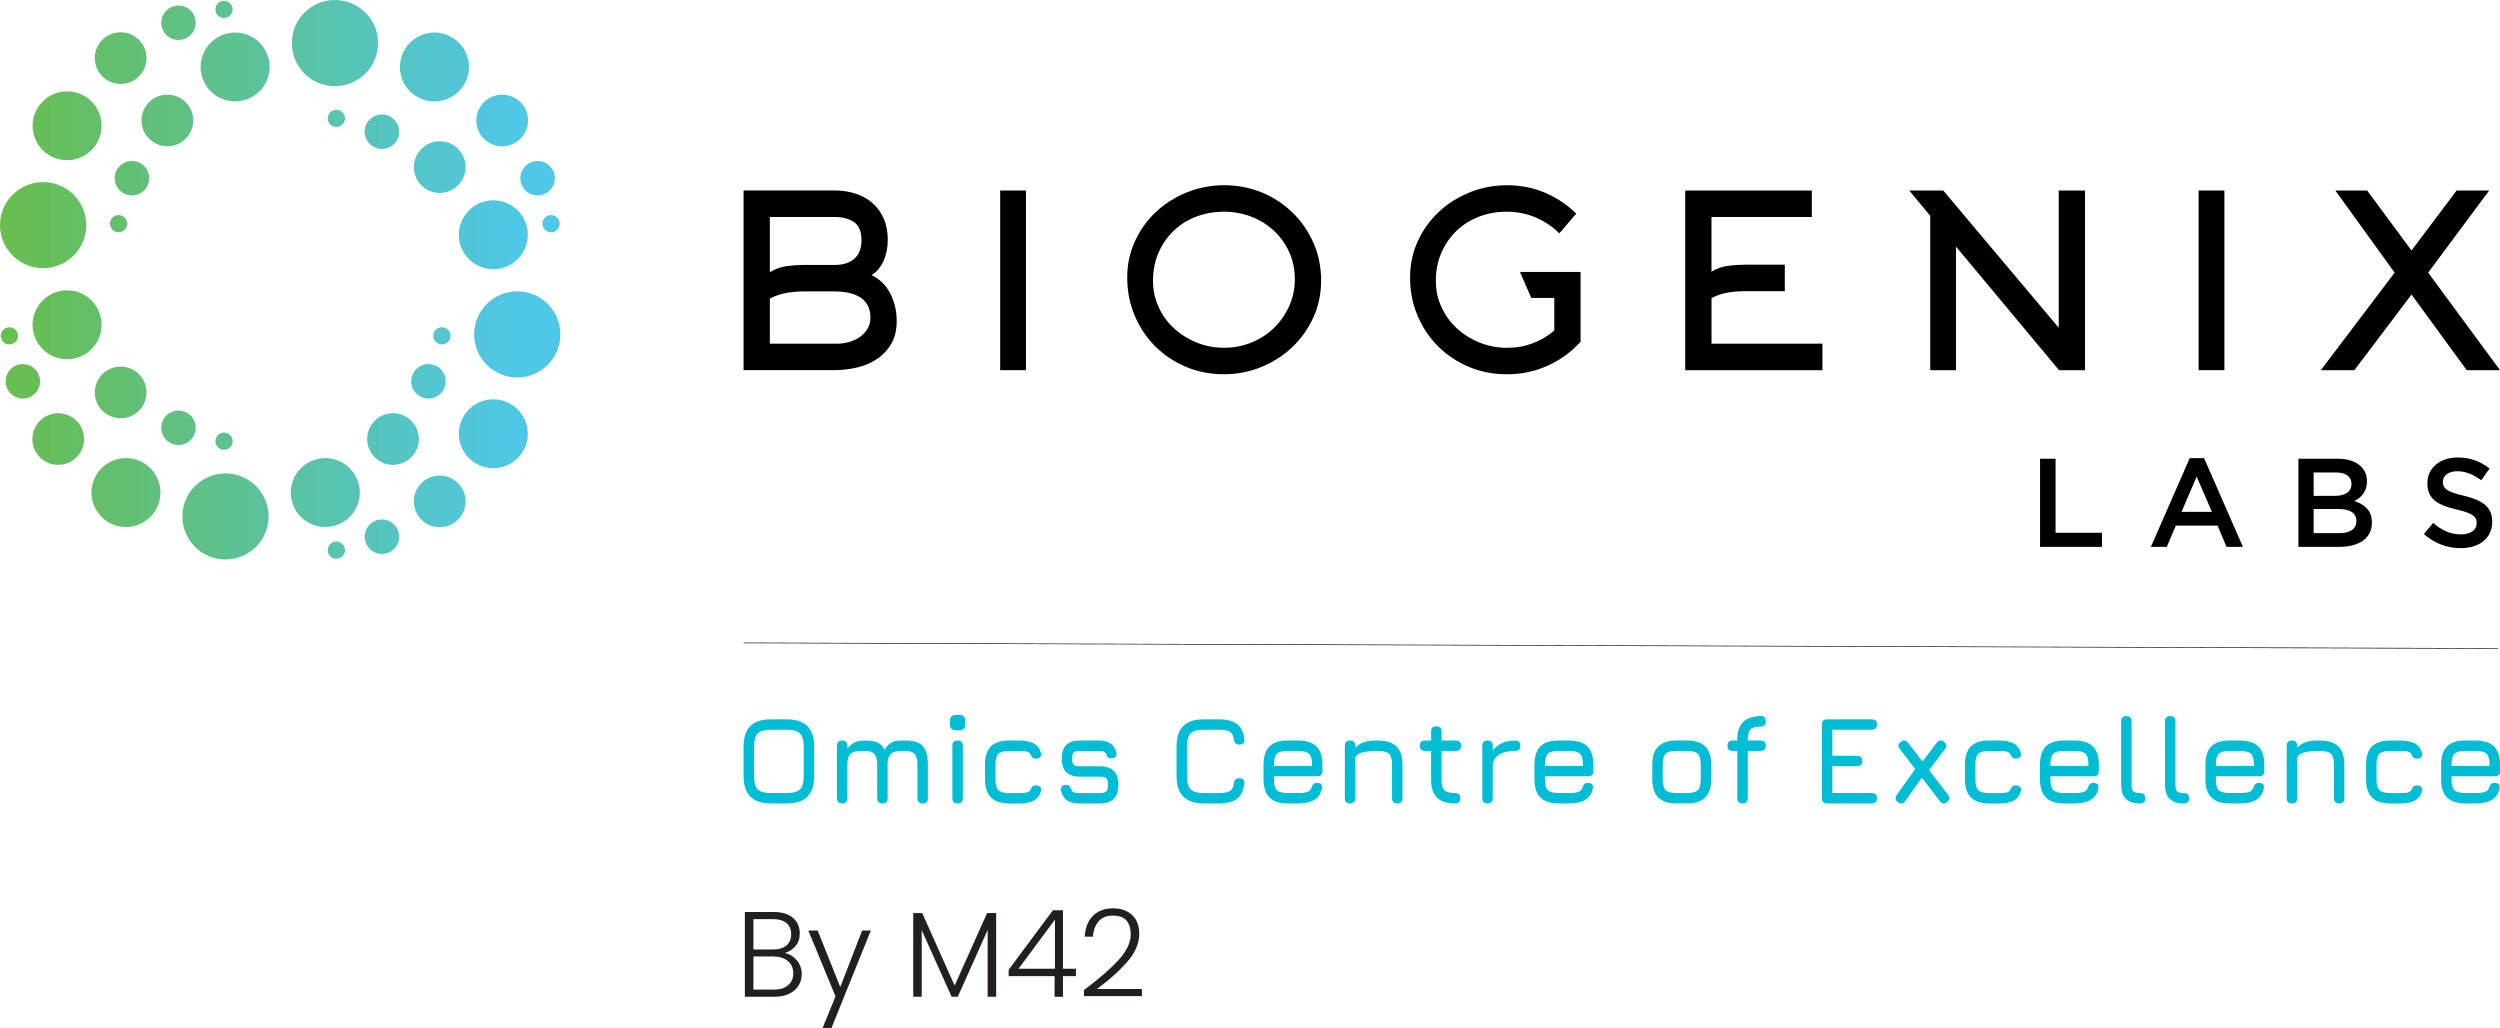 <svg width="197" height="81" viewBox="0 0 197 81" fill="none" xmlns="http://www.w3.org/2000/svg">
<g clip-path="url(#clip0_2203_7846)">
<path d="M70.66 25.304C70.66 26.011 70.517 26.607 70.231 27.093C69.946 27.579 69.571 27.978 69.109 28.287C68.645 28.596 68.123 28.82 67.538 28.959C66.954 29.097 66.372 29.166 65.788 29.166H58.594V15.009H65.776C66.372 15.009 66.926 15.095 67.438 15.266C67.951 15.438 68.395 15.688 68.768 16.016C69.141 16.346 69.433 16.751 69.642 17.232C69.852 17.713 69.956 18.265 69.956 18.887C69.956 19.508 69.847 20.047 69.632 20.541C69.416 21.036 69.101 21.416 68.682 21.682C68.924 21.795 69.167 21.957 69.411 22.165C69.654 22.374 69.865 22.629 70.045 22.932C70.225 23.236 70.371 23.583 70.485 23.974C70.601 24.366 70.659 24.808 70.659 25.3L70.66 25.304ZM60.666 21.441C61.095 21.191 61.534 21.034 61.983 20.971C62.432 20.909 62.889 20.877 63.357 20.877H65.783C66.426 20.877 66.938 20.716 67.317 20.391C67.697 20.067 67.885 19.574 67.885 18.913C67.885 18.252 67.689 17.768 67.297 17.501C66.905 17.234 66.4 17.1 65.781 17.1H60.664V21.441H60.666ZM60.666 27.082H65.992C66.269 27.082 66.565 27.041 66.873 26.958C67.182 26.876 67.464 26.751 67.717 26.581C67.969 26.411 68.177 26.197 68.342 25.938C68.507 25.681 68.588 25.375 68.588 25.022C68.588 24.607 68.505 24.266 68.342 24.002C68.177 23.737 67.962 23.529 67.697 23.379C67.431 23.229 67.131 23.12 66.796 23.058C66.461 22.995 66.123 22.964 65.783 22.964H63.356C62.9 22.964 62.446 23.002 61.991 23.077C61.536 23.153 61.093 23.305 60.664 23.531V27.082H60.666Z" fill="black"/>
<path d="M78.813 29.17V15.012H80.846V29.17H78.813Z" fill="black"/>
<path d="M104.103 22.11C104.103 23.16 103.896 24.135 103.484 25.032C103.071 25.93 102.517 26.709 101.819 27.367C101.121 28.024 100.309 28.544 99.384 28.923C98.458 29.302 97.481 29.491 96.453 29.491C95.376 29.491 94.373 29.295 93.447 28.903C92.521 28.511 91.716 27.972 91.031 27.29C90.347 26.606 89.807 25.8 89.414 24.87C89.022 23.941 88.825 22.944 88.825 21.881C88.825 20.818 89.031 19.879 89.444 18.987C89.856 18.096 90.414 17.325 91.119 16.672C91.823 16.021 92.637 15.512 93.564 15.144C94.49 14.778 95.46 14.594 96.475 14.594C97.489 14.594 98.517 14.787 99.443 15.172C100.369 15.558 101.177 16.09 101.869 16.766C102.56 17.443 103.104 18.236 103.505 19.147C103.905 20.058 104.104 21.044 104.104 22.107L104.103 22.11ZM102.032 21.986C102.032 21.217 101.883 20.507 101.585 19.856C101.286 19.205 100.882 18.643 100.369 18.17C99.856 17.695 99.263 17.329 98.592 17.071C97.92 16.812 97.204 16.682 96.445 16.682C95.686 16.682 94.925 16.814 94.24 17.079C93.556 17.344 92.963 17.72 92.463 18.206C91.963 18.692 91.571 19.267 91.285 19.93C91 20.592 90.858 21.322 90.858 22.118C90.858 22.914 91.01 23.58 91.315 24.231C91.619 24.882 92.031 25.441 92.551 25.909C93.071 26.377 93.666 26.742 94.336 27.008C95.008 27.273 95.717 27.405 96.465 27.405C97.212 27.405 97.943 27.266 98.621 26.988C99.299 26.711 99.888 26.329 100.388 25.843C100.888 25.357 101.288 24.785 101.586 24.127C101.883 23.47 102.034 22.756 102.034 21.986H102.032Z" fill="black"/>
<path d="M122.876 18.391C122.345 17.86 121.723 17.442 121.014 17.138C120.304 16.835 119.543 16.683 118.733 16.683C117.923 16.683 117.214 16.815 116.529 17.081C115.844 17.346 115.252 17.722 114.752 18.208C114.252 18.694 113.859 19.269 113.574 19.931C113.288 20.594 113.146 21.324 113.146 22.12C113.146 22.916 113.298 23.582 113.603 24.233C113.907 24.884 114.32 25.442 114.839 25.91C115.359 26.378 115.953 26.744 116.625 27.009C117.296 27.275 118.006 27.407 118.753 27.407C119.501 27.407 120.152 27.288 120.786 27.047C121.42 26.808 121.984 26.474 122.477 26.045V23.476H120.662L119.773 21.426H124.55V26.93C123.827 27.728 122.967 28.354 121.971 28.809C120.976 29.265 119.9 29.493 118.745 29.493C117.667 29.493 116.664 29.297 115.739 28.904C114.811 28.512 114.006 27.973 113.321 27.291C112.636 26.607 112.097 25.801 111.704 24.872C111.31 23.943 111.114 22.946 111.114 21.883C111.114 20.82 111.32 19.88 111.731 18.989C112.141 18.097 112.699 17.326 113.402 16.674C114.105 16.023 114.918 15.514 115.844 15.146C116.768 14.78 117.738 14.596 118.751 14.596C119.829 14.596 120.832 14.795 121.763 15.194C122.693 15.593 123.508 16.14 124.205 16.835L122.875 18.391H122.876Z" fill="black"/>
<path d="M134.867 27.082H143.607V29.17H132.795V15.012H142.771V17.1H134.865V21.403C135.296 21.153 135.733 20.999 136.177 20.943C136.621 20.887 137.076 20.858 137.545 20.858H140.642V22.946H137.545C137.09 22.946 136.636 22.98 136.187 23.049C135.737 23.119 135.296 23.267 134.867 23.493V27.082Z" fill="black"/>
<path d="M150.448 15.012H153.128L162.229 25.829V15.012H164.3V29.17H162.252L154.134 19.434V29.17H152.102V17.005L150.448 15.012Z" fill="black"/>
<path d="M173.25 29.17V15.012H175.283V29.17H173.25Z" fill="black"/>
<path d="M194.378 29.17L190.027 23.211L185.524 29.17H182.882L188.697 21.484L184.023 15.012H186.531L190.027 19.739L193.581 15.012H196.147L191.339 21.484L197.002 29.17H194.38H194.378Z" fill="black"/>
<path d="M160.757 36.149H161.978V41.982H165.635V43.093H160.757V36.147V36.149Z" fill="black"/>
<path d="M172.55 36.099H173.682L176.743 43.095H175.451L174.745 41.417H171.456L170.742 43.095H169.489L172.55 36.099ZM174.299 40.336L173.096 37.558L171.905 40.336H174.299Z" fill="black"/>
<path d="M181.114 36.149H184.232C185.027 36.149 185.653 36.366 186.05 36.763C186.357 37.072 186.517 37.449 186.517 37.914V37.933C186.517 38.767 186.041 39.214 185.524 39.481C186.339 39.759 186.905 40.226 186.905 41.168V41.188C186.905 42.429 185.882 43.093 184.333 43.093H181.114V36.147V36.149ZM185.296 38.113C185.296 37.568 184.859 37.23 184.075 37.23H182.316V39.075H183.985C184.77 39.075 185.296 38.767 185.296 38.133V38.113ZM184.254 40.107H182.316V42.012H184.343C185.178 42.012 185.684 41.684 185.684 41.059V41.04C185.684 40.455 185.217 40.107 184.254 40.107Z" fill="black"/>
<path d="M190.999 42.081L191.735 41.208C192.401 41.783 193.076 42.111 193.931 42.111C194.687 42.111 195.164 41.753 195.164 41.237V41.218C195.164 40.722 194.886 40.453 193.594 40.156C192.114 39.799 191.279 39.362 191.279 38.083V38.064C191.279 36.874 192.273 36.05 193.654 36.05C194.667 36.05 195.472 36.358 196.177 36.923L195.522 37.846C194.896 37.38 194.269 37.131 193.634 37.131C192.92 37.131 192.502 37.498 192.502 37.955V37.975C192.502 38.51 192.821 38.749 194.16 39.066C195.63 39.423 196.386 39.949 196.386 41.099V41.119C196.386 42.419 195.363 43.194 193.903 43.194C192.84 43.194 191.837 42.826 191.002 42.081H190.999Z" fill="black"/>
<path d="M26.39 0C28.271 0 29.793 1.519 29.793 3.391C29.793 5.263 28.271 6.789 26.39 6.789C24.509 6.789 22.995 5.27 22.995 3.391C22.995 1.513 24.514 0 26.39 0ZM44.087 17.503C44.024 17.138 43.673 16.89 43.301 16.96C42.93 17.025 42.688 17.376 42.75 17.746C42.823 18.117 43.174 18.359 43.544 18.295C43.91 18.224 44.158 17.873 44.088 17.503H44.087ZM43.62 13.52C43.331 12.829 42.532 12.504 41.841 12.791C41.151 13.078 40.818 13.87 41.107 14.566C41.401 15.256 42.194 15.581 42.884 15.294C43.58 15.006 43.908 14.215 43.62 13.52ZM35.464 2.861C34.129 2.177 32.49 2.708 31.812 4.049C31.126 5.384 31.659 7.018 33.002 7.696C34.337 8.378 35.975 7.849 36.655 6.514C37.34 5.173 36.809 3.538 35.464 2.862V2.861ZM41.125 8.174C40.396 7.318 39.11 7.216 38.252 7.943C37.396 8.671 37.287 9.953 38.016 10.81C38.747 11.666 40.038 11.774 40.894 11.046C41.752 10.318 41.854 9.029 41.125 8.172V8.174ZM8.674 17.503C8.737 17.138 9.097 16.89 9.46 16.96C9.831 17.025 10.073 17.376 10.011 17.746C9.946 18.117 9.588 18.359 9.224 18.295C8.854 18.224 8.611 17.873 8.674 17.503ZM9.139 13.52C9.433 12.829 10.227 12.504 10.918 12.791C11.614 13.078 11.941 13.87 11.652 14.566C11.365 15.256 10.567 15.581 9.875 15.294C9.184 15.006 8.852 14.215 9.139 13.52ZM17.296 2.861C18.632 2.177 20.269 2.708 20.954 4.049C21.632 5.384 21.1 7.018 19.764 7.696C18.427 8.378 16.791 7.849 16.106 6.514C15.421 5.173 15.959 3.538 17.296 2.862V2.861ZM11.634 8.174C12.365 7.318 13.651 7.216 14.507 7.943C15.37 8.671 15.472 9.953 14.745 10.81C14.015 11.666 12.73 11.774 11.872 11.046C11.009 10.318 10.907 9.029 11.634 8.172V8.174Z" fill="url(#paint0_linear_2203_7846)"/>
<path d="M0 17.74C0 15.869 1.521 14.348 3.397 14.348C5.273 14.348 6.8 15.868 6.8 17.74C6.8 19.612 5.277 21.131 3.397 21.131C1.518 21.131 0 19.617 0 17.74ZM17.531 0.071C17.167 0.135 16.918 0.493 16.987 0.857C17.051 1.228 17.403 1.477 17.772 1.406C18.143 1.341 18.386 0.99 18.323 0.62C18.252 0.249 17.903 0.007 17.53 0.071H17.531ZM13.54 0.542C12.849 0.831 12.522 1.622 12.811 2.317C13.098 3.006 13.892 3.332 14.588 3.045C15.279 2.759 15.604 1.966 15.317 1.271C15.03 0.58 14.236 0.255 13.54 0.542ZM2.864 8.678C2.18 10.013 2.713 11.648 4.054 12.331C5.391 13.009 7.027 12.478 7.707 11.143C8.392 9.808 7.861 8.174 6.524 7.491C5.181 6.814 3.544 7.345 2.864 8.678ZM8.187 3.027C7.331 3.756 7.227 5.039 7.956 5.901C8.687 6.756 9.973 6.859 10.829 6.132C11.685 5.404 11.794 4.12 11.065 3.265C10.336 2.409 9.045 2.3 8.187 3.029V3.027ZM17.531 35.435C17.167 35.364 16.918 35.013 16.987 34.644C17.051 34.273 17.403 34.031 17.772 34.095C18.143 34.166 18.386 34.517 18.323 34.886C18.252 35.257 17.903 35.499 17.53 35.435H17.531ZM13.54 34.962C12.849 34.674 12.522 33.876 12.811 33.187C13.098 32.497 13.892 32.166 14.588 32.459C15.279 32.747 15.604 33.538 15.317 34.229C15.03 34.924 14.236 35.251 13.54 34.964V34.962ZM2.864 26.826C2.18 25.485 2.713 23.85 4.054 23.175C5.391 22.491 7.027 23.021 7.707 24.363C8.392 25.698 7.861 27.332 6.524 28.01C5.181 28.694 3.544 28.163 2.864 26.828V26.826ZM8.187 32.472C7.331 31.744 7.227 30.46 7.956 29.605C8.687 28.75 9.973 28.646 10.829 29.369C11.685 30.096 11.794 31.386 11.065 32.243C10.336 33.098 9.045 33.201 8.187 32.472Z" fill="url(#paint1_linear_2203_7846)"/>
<path d="M17.769 44.087C15.895 44.087 14.373 42.567 14.373 40.695C14.373 38.823 15.895 37.304 17.769 37.304C19.643 37.304 21.165 38.823 21.165 40.695C21.165 42.567 19.65 44.087 17.769 44.087ZM0.071 26.584C0.135 26.955 0.493 27.197 0.858 27.133C1.228 27.062 1.478 26.711 1.407 26.342C1.343 25.978 0.992 25.729 0.62 25.8C0.249 25.862 0.007 26.215 0.069 26.584H0.071ZM0.545 30.569C0.833 31.258 1.625 31.59 2.323 31.302C3.013 31.009 3.341 30.218 3.053 29.527C2.764 28.832 1.972 28.506 1.275 28.794C0.584 29.081 0.259 29.88 0.545 30.569ZM8.692 41.233C10.029 41.91 11.667 41.379 12.35 40.044C13.028 38.709 12.497 37.075 11.161 36.393C9.824 35.709 8.187 36.246 7.503 37.581C6.824 38.916 7.356 40.55 8.692 41.233ZM3.033 35.913C3.762 36.768 5.047 36.877 5.91 36.149C6.767 35.42 6.871 34.138 6.14 33.275C5.41 32.419 4.125 32.317 3.269 33.046C2.412 33.774 2.303 35.056 3.033 35.913ZM35.49 26.584C35.419 26.955 35.068 27.197 34.697 27.133C34.327 27.062 34.083 26.711 34.147 26.342C34.218 25.978 34.568 25.729 34.941 25.8C35.312 25.862 35.554 26.215 35.49 26.584ZM35.017 30.569C34.73 31.258 33.929 31.59 33.239 31.302C32.548 31.009 32.215 30.218 32.51 29.527C32.799 28.832 33.591 28.506 34.281 28.794C34.979 29.081 35.305 29.88 35.017 30.569ZM26.869 41.233C25.526 41.91 23.887 41.379 23.211 40.044C22.526 38.709 23.057 37.075 24.4 36.393C25.737 35.709 27.374 36.246 28.053 37.581C28.738 38.916 28.207 40.55 26.87 41.233H26.869ZM32.522 35.913C31.793 36.768 30.507 36.877 29.649 36.149C28.793 35.42 28.69 34.138 29.413 33.275C30.142 32.419 31.434 32.317 32.291 33.046C33.147 33.774 33.251 35.056 32.52 35.913H32.522Z" fill="url(#paint2_linear_2203_7846)"/>
<path d="M44.156 26.349C44.156 28.226 42.635 29.745 40.76 29.745C38.886 29.745 37.363 28.226 37.363 26.349C37.363 24.471 38.884 22.957 40.76 22.957C42.636 22.957 44.156 24.477 44.156 26.349ZM26.626 44.017C26.996 43.953 27.24 43.602 27.176 43.231C27.105 42.861 26.753 42.618 26.382 42.683C26.017 42.754 25.768 43.105 25.837 43.475C25.902 43.84 26.253 44.088 26.626 44.017ZM30.618 43.551C31.307 43.263 31.641 42.465 31.354 41.776C31.06 41.086 30.266 40.755 29.575 41.041C28.877 41.335 28.552 42.127 28.839 42.816C29.128 43.512 29.928 43.838 30.618 43.551ZM41.298 35.409C41.976 34.074 41.445 32.439 40.108 31.762C38.772 31.078 37.135 31.609 36.45 32.95C35.766 34.285 36.303 35.92 37.64 36.597C38.977 37.281 40.613 36.75 41.298 35.41V35.409ZM35.969 41.061C36.827 40.333 36.935 39.051 36.206 38.194C35.477 37.339 34.191 37.23 33.329 37.956C32.472 38.685 32.37 39.975 33.099 40.83C33.828 41.686 35.114 41.788 35.97 41.061H35.969ZM26.626 8.658C26.996 8.722 27.24 9.08 27.176 9.444C27.105 9.815 26.753 10.057 26.382 9.993C26.017 9.929 25.768 9.571 25.837 9.207C25.902 8.836 26.253 8.594 26.626 8.658ZM30.618 9.125C31.307 9.418 31.641 10.21 31.354 10.899C31.06 11.595 30.266 11.921 29.575 11.633C28.877 11.344 28.552 10.547 28.839 9.858C29.128 9.167 29.928 8.836 30.618 9.123V9.125ZM41.298 17.267C41.976 18.602 41.445 20.236 40.108 20.919C38.772 21.596 37.135 21.067 36.45 19.732C35.766 18.397 36.303 16.763 37.64 16.079C38.977 15.395 40.613 15.932 41.298 17.267ZM35.969 11.616C36.827 12.345 36.935 13.628 36.206 14.483C35.477 15.345 34.191 15.448 33.329 14.719C32.472 13.991 32.37 12.707 33.099 11.852C33.828 10.99 35.114 10.888 35.97 11.616H35.969Z" fill="url(#paint3_linear_2203_7846)"/>
<path d="M196.828 51.128L58.595 50.683V50.634L196.828 51.079V51.128Z" fill="black"/>
<path d="M62.785 75.667C63.045 75.98 63.177 76.343 63.177 76.757C63.177 77.094 63.093 77.399 62.923 77.67C62.755 77.94 62.508 78.154 62.181 78.311C61.856 78.467 61.466 78.545 61.013 78.545H58.696V71.864H60.945C61.621 71.864 62.136 72.02 62.491 72.332C62.846 72.645 63.022 73.049 63.022 73.546C63.022 73.96 62.91 74.296 62.687 74.555C62.465 74.814 62.178 74.993 61.826 75.096C62.202 75.166 62.521 75.358 62.783 75.669L62.785 75.667ZM59.369 74.817H60.928C61.382 74.817 61.73 74.71 61.976 74.497C62.222 74.285 62.344 73.99 62.344 73.612C62.344 73.235 62.22 72.953 61.976 72.742C61.732 72.531 61.372 72.427 60.9 72.427H59.369V74.817ZM62.102 77.637C62.372 77.407 62.509 77.091 62.509 76.691C62.509 76.29 62.367 75.969 62.083 75.73C61.8 75.491 61.418 75.372 60.94 75.372H59.371V77.981H60.97C61.455 77.981 61.833 77.866 62.103 77.637H62.102Z" fill="#231F20"/>
<path d="M68.622 73.326L65.522 81H64.824L65.839 78.515L63.695 73.326H64.433L66.213 77.78L67.936 73.326H68.626H68.622Z" fill="#231F20"/>
<path d="M78.499 71.95V78.545H77.829V73.278L75.475 78.545H74.987L72.632 73.298V78.545H71.962V71.95H72.67L75.226 77.665L77.782 71.95H78.499Z" fill="#231F20"/>
<path d="M79.484 76.92V76.414L82.968 71.731H83.761V76.338H84.786V76.921H83.761V78.546H83.101V76.921H79.484V76.92ZM83.131 72.465L80.26 76.336H83.131V72.465Z" fill="#231F20"/>
<path d="M88.14 75.653C88.782 74.955 89.102 74.272 89.102 73.603C89.102 73.162 88.992 72.811 88.772 72.546C88.553 72.282 88.193 72.149 87.697 72.149C87.2 72.149 86.837 72.301 86.571 72.602C86.306 72.905 86.159 73.308 86.126 73.812H85.476C85.514 73.105 85.733 72.554 86.131 72.164C86.53 71.772 87.051 71.576 87.695 71.576C88.338 71.576 88.815 71.749 89.198 72.096C89.581 72.444 89.772 72.937 89.772 73.573C89.772 74.344 89.452 75.091 88.81 75.814C88.168 76.537 87.38 77.243 86.441 77.932H89.982V78.495H85.416V78.017C86.589 77.137 87.499 76.35 88.139 75.653H88.14Z" fill="#231F20"/>
<path d="M60.788 63.313C60.041 63.313 59.488 63.135 59.13 62.777C58.772 62.421 58.594 61.869 58.594 61.123V58.864C58.594 58.11 58.773 57.557 59.133 57.202C59.493 56.848 60.044 56.675 60.788 56.682H61.963C62.714 56.682 63.267 56.86 63.623 57.216C63.979 57.572 64.156 58.124 64.156 58.873V61.123C64.156 61.869 63.978 62.421 63.623 62.777C63.267 63.135 62.714 63.313 61.963 63.313H60.788ZM60.788 62.491H61.963C62.313 62.491 62.587 62.449 62.785 62.365C62.984 62.283 63.125 62.141 63.209 61.942C63.291 61.742 63.334 61.469 63.334 61.121V58.872C63.334 58.526 63.293 58.254 63.209 58.056C63.126 57.857 62.984 57.715 62.785 57.631C62.585 57.545 62.311 57.504 61.963 57.504H60.788C60.442 57.501 60.169 57.54 59.97 57.621C59.77 57.703 59.628 57.843 59.544 58.043C59.46 58.242 59.417 58.516 59.417 58.864V61.123C59.417 61.472 59.458 61.746 59.542 61.944C59.625 62.143 59.767 62.283 59.966 62.367C60.166 62.449 60.44 62.492 60.79 62.492L60.788 62.491Z" fill="#00BDD6"/>
<path d="M71.381 58.353C71.998 58.353 72.441 58.498 72.711 58.788C72.98 59.078 73.115 59.559 73.115 60.231V62.901C73.115 63.175 72.978 63.311 72.704 63.311C72.431 63.311 72.294 63.175 72.294 62.901V60.231C72.294 59.859 72.223 59.59 72.081 59.424C71.939 59.257 71.706 59.175 71.383 59.175H70.982C70.609 59.175 70.343 59.257 70.183 59.424C70.023 59.59 69.942 59.859 69.942 60.231V62.901C69.942 63.175 69.805 63.311 69.531 63.311C69.258 63.311 69.121 63.175 69.121 62.901V60.231C69.121 59.859 69.05 59.59 68.908 59.424C68.766 59.257 68.533 59.175 68.21 59.175H67.809C67.436 59.175 67.17 59.257 67.01 59.424C66.85 59.59 66.771 59.859 66.771 60.231V62.901C66.771 63.175 66.634 63.311 66.36 63.311C66.086 63.311 65.949 63.175 65.949 62.901V58.763C65.949 58.489 66.086 58.353 66.36 58.353C66.634 58.353 66.771 58.489 66.771 58.763V58.989C66.944 58.763 67.134 58.602 67.342 58.503C67.55 58.402 67.796 58.353 68.085 58.353H68.212C68.616 58.353 68.934 58.409 69.167 58.522C69.398 58.635 69.574 58.816 69.697 59.068C69.87 58.809 70.053 58.626 70.248 58.517C70.442 58.409 70.688 58.354 70.985 58.354H71.386L71.381 58.353Z" fill="#00BDD6"/>
<path d="M75.326 57.55C75.014 57.55 74.858 57.395 74.858 57.082V56.791C74.858 56.487 75.014 56.334 75.326 56.334H75.607C75.904 56.334 76.052 56.486 76.052 56.791V57.082C76.052 57.394 75.904 57.55 75.607 57.55H75.326ZM75.462 63.313C75.188 63.313 75.051 63.176 75.051 62.903V58.765C75.051 58.491 75.188 58.354 75.462 58.354C75.736 58.354 75.873 58.491 75.873 58.765V62.903C75.873 63.176 75.736 63.313 75.462 63.313Z" fill="#00BDD6"/>
<path d="M79.539 63.313C78.889 63.313 78.407 63.156 78.092 62.842C77.777 62.527 77.62 62.046 77.62 61.396V60.261C77.62 59.608 77.775 59.127 78.087 58.814C78.399 58.501 78.882 58.348 79.539 58.354H80.342C80.829 58.354 81.212 58.437 81.491 58.598C81.77 58.761 81.95 59.014 82.027 59.351C82.057 59.488 82.034 59.595 81.956 59.669C81.88 59.745 81.77 59.781 81.626 59.781C81.499 59.781 81.405 59.748 81.347 59.684C81.288 59.618 81.235 59.528 81.186 59.411C81.136 59.323 81.047 59.262 80.917 59.228C80.786 59.193 80.595 59.177 80.344 59.177H79.54C79.12 59.17 78.831 59.243 78.676 59.394C78.521 59.546 78.443 59.836 78.443 60.263V61.398C78.443 61.822 78.521 62.11 78.676 62.263C78.831 62.416 79.12 62.494 79.54 62.494H80.344C80.595 62.494 80.786 62.476 80.917 62.443C81.047 62.408 81.138 62.347 81.186 62.26C81.235 62.136 81.29 62.044 81.349 61.981C81.41 61.919 81.504 61.889 81.636 61.889C81.773 61.889 81.88 61.927 81.956 62.001C82.034 62.075 82.057 62.182 82.027 62.319C81.95 62.655 81.77 62.906 81.491 63.069C81.212 63.234 80.829 63.316 80.342 63.316H79.539V63.313Z" fill="#00BDD6"/>
<path d="M85.052 63.313C84.638 63.313 84.309 63.227 84.067 63.056C83.826 62.885 83.671 62.627 83.601 62.285C83.578 62.148 83.606 62.041 83.682 61.962C83.758 61.883 83.865 61.845 84.002 61.845C84.139 61.845 84.233 61.878 84.294 61.945C84.355 62.013 84.405 62.112 84.444 62.247C84.484 62.344 84.55 62.41 84.642 62.443C84.735 62.476 84.872 62.492 85.052 62.492H86.659C86.913 62.492 87.084 62.451 87.174 62.367C87.261 62.285 87.305 62.11 87.305 61.846C87.305 61.583 87.261 61.413 87.174 61.327C87.086 61.242 86.915 61.2 86.659 61.2H85.081C84.611 61.2 84.256 61.082 84.019 60.844C83.779 60.607 83.661 60.253 83.661 59.783C83.661 59.313 83.778 58.946 84.01 58.71C84.243 58.475 84.601 58.356 85.081 58.356H86.609C87.376 58.356 87.83 58.679 87.971 59.325C87.997 59.462 87.971 59.569 87.893 59.643C87.814 59.717 87.707 59.755 87.57 59.755C87.442 59.755 87.347 59.722 87.286 59.654C87.223 59.587 87.175 59.495 87.139 59.373C87.099 59.294 87.04 59.243 86.961 59.216C86.88 59.19 86.764 59.177 86.611 59.177H85.083C84.835 59.177 84.674 59.215 84.598 59.289C84.522 59.363 84.486 59.528 84.486 59.783C84.486 60.017 84.525 60.175 84.606 60.258C84.685 60.338 84.845 60.38 85.083 60.38H86.66C87.15 60.38 87.517 60.502 87.763 60.747C88.007 60.991 88.13 61.358 88.13 61.848C88.13 62.337 88.008 62.708 87.763 62.95C87.518 63.194 87.15 63.315 86.66 63.315H85.053L85.052 63.313Z" fill="#00BDD6"/>
<path d="M94.904 63.313C94.156 63.313 93.604 63.135 93.246 62.777C92.888 62.421 92.709 61.869 92.709 61.123V58.873C92.709 58.12 92.888 57.565 93.244 57.209C93.6 56.851 94.15 56.677 94.894 56.683H96.079C96.692 56.683 97.161 56.81 97.484 57.062C97.808 57.315 97.996 57.713 98.047 58.257C98.067 58.394 98.04 58.499 97.968 58.57C97.895 58.641 97.791 58.677 97.654 58.677C97.407 58.677 97.263 58.541 97.224 58.267C97.191 57.967 97.087 57.764 96.914 57.661C96.739 57.557 96.462 57.504 96.079 57.504H94.894C94.547 57.501 94.277 57.54 94.079 57.621C93.881 57.703 93.741 57.843 93.658 58.044C93.576 58.246 93.533 58.521 93.533 58.873V61.123C93.533 61.472 93.574 61.746 93.658 61.944C93.741 62.143 93.882 62.283 94.082 62.367C94.282 62.449 94.556 62.492 94.906 62.492H96.08C96.462 62.492 96.74 62.44 96.915 62.332C97.09 62.227 97.194 62.026 97.225 61.729C97.265 61.456 97.409 61.317 97.656 61.317C97.793 61.317 97.897 61.353 97.97 61.424C98.04 61.497 98.067 61.601 98.049 61.737C97.996 62.285 97.808 62.685 97.486 62.935C97.164 63.186 96.694 63.313 96.08 63.313H94.906H94.904Z" fill="#00BDD6"/>
<path d="M100.39 61.171V61.405C100.39 61.825 100.466 62.112 100.619 62.263C100.773 62.415 101.062 62.491 101.486 62.491H102.289C102.623 62.491 102.868 62.459 103.028 62.398C103.189 62.336 103.294 62.227 103.347 62.07C103.383 61.945 103.433 61.851 103.495 61.787C103.56 61.721 103.656 61.69 103.788 61.69C103.924 61.69 104.028 61.726 104.101 61.797C104.172 61.868 104.195 61.973 104.169 62.11C104.098 62.514 103.905 62.815 103.591 63.015C103.278 63.214 102.844 63.313 102.289 63.313H101.486C100.836 63.313 100.354 63.156 100.039 62.843C99.724 62.53 99.567 62.051 99.567 61.405V60.269C99.567 59.608 99.724 59.121 100.039 58.809C100.354 58.498 100.836 58.346 101.486 58.353H102.289C102.943 58.353 103.425 58.509 103.738 58.821C104.052 59.132 104.208 59.615 104.208 60.271V60.76C104.208 61.034 104.071 61.171 103.797 61.171H100.39ZM101.487 59.175C101.063 59.168 100.775 59.243 100.621 59.396C100.468 59.549 100.392 59.841 100.392 60.271V60.35H103.388V60.271C103.388 59.844 103.312 59.554 103.161 59.402C103.009 59.251 102.718 59.175 102.291 59.175H101.487Z" fill="#00BDD6"/>
<path d="M106.385 63.313C106.111 63.313 105.974 63.176 105.974 62.903V58.765C105.974 58.491 106.111 58.354 106.385 58.354C106.659 58.354 106.795 58.491 106.795 58.765V58.926C107.142 58.544 107.65 58.354 108.323 58.354H108.597C109.251 58.354 109.732 58.511 110.046 58.824C110.359 59.137 110.516 59.62 110.516 60.271V62.903C110.516 63.176 110.379 63.313 110.105 63.313C109.831 63.313 109.695 63.176 109.695 62.903V60.271C109.695 59.844 109.617 59.554 109.462 59.402C109.307 59.251 109.02 59.175 108.597 59.175H108.323C107.932 59.175 107.591 59.219 107.3 59.31C107.01 59.399 106.842 59.541 106.795 59.734V62.903C106.795 63.176 106.659 63.313 106.385 63.313Z" fill="#00BDD6"/>
<path d="M114.663 63.313C114.016 63.313 113.539 63.16 113.232 62.853C112.925 62.547 112.772 62.074 112.772 61.434V59.175H112.292C112.018 59.175 111.881 59.038 111.881 58.765C111.881 58.491 112.018 58.354 112.292 58.354H112.772V57.641C112.772 57.367 112.909 57.23 113.183 57.23C113.457 57.23 113.594 57.367 113.594 57.641V58.354H114.721C114.994 58.354 115.131 58.491 115.131 58.765C115.131 59.038 114.994 59.175 114.721 59.175H113.594V61.434C113.594 61.849 113.668 62.128 113.82 62.273C113.97 62.418 114.25 62.491 114.661 62.491C114.788 62.491 114.889 62.523 114.963 62.588C115.036 62.654 115.074 62.758 115.074 62.901C115.074 63.175 114.937 63.311 114.663 63.311V63.313Z" fill="#00BDD6"/>
<path d="M117.217 63.313C116.943 63.313 116.806 63.176 116.806 62.903V58.765C116.806 58.491 116.943 58.354 117.217 58.354C117.491 58.354 117.628 58.491 117.628 58.765V59.147C117.821 58.887 118.065 58.689 118.365 58.555C118.664 58.422 119.006 58.354 119.392 58.354C119.666 58.354 119.802 58.491 119.802 58.765C119.802 59.038 119.666 59.175 119.392 59.175C118.827 59.175 118.395 59.279 118.098 59.488C117.801 59.696 117.644 59.973 117.628 60.315V62.903C117.628 63.176 117.491 63.313 117.217 63.313Z" fill="#00BDD6"/>
<path d="M121.74 61.171V61.405C121.74 61.825 121.816 62.112 121.969 62.263C122.122 62.415 122.411 62.491 122.835 62.491H123.639C123.972 62.491 124.218 62.459 124.378 62.398C124.538 62.336 124.644 62.227 124.696 62.07C124.733 61.945 124.782 61.851 124.845 61.787C124.909 61.721 125.005 61.69 125.137 61.69C125.274 61.69 125.378 61.726 125.45 61.797C125.521 61.868 125.545 61.973 125.518 62.11C125.447 62.514 125.254 62.815 124.941 63.015C124.627 63.214 124.193 63.313 123.639 63.313H122.835C122.185 63.313 121.703 63.156 121.388 62.843C121.073 62.53 120.916 62.051 120.916 61.405V60.269C120.916 59.608 121.073 59.121 121.388 58.809C121.703 58.498 122.185 58.346 122.835 58.353H123.639C124.292 58.353 124.774 58.509 125.087 58.821C125.401 59.132 125.558 59.615 125.558 60.271V60.76C125.558 61.034 125.421 61.171 125.147 61.171H121.74ZM122.835 59.175C122.411 59.168 122.122 59.243 121.969 59.396C121.816 59.549 121.74 59.841 121.74 60.271V60.35H124.736V60.271C124.736 59.844 124.66 59.554 124.508 59.402C124.357 59.251 124.066 59.175 123.639 59.175H122.835Z" fill="#00BDD6"/>
<path d="M132.12 63.313C131.47 63.313 130.988 63.156 130.673 62.843C130.358 62.53 130.201 62.051 130.201 61.405V60.269C130.201 59.613 130.358 59.13 130.673 58.819C130.988 58.508 131.47 58.351 132.12 58.351H132.923C133.577 58.351 134.059 58.508 134.372 58.821C134.686 59.134 134.842 59.617 134.842 60.268V61.393C134.842 62.042 134.686 62.524 134.372 62.838C134.059 63.153 133.575 63.31 132.923 63.31H132.12V63.313ZM131.023 61.405C131.023 61.825 131.099 62.112 131.252 62.263C131.405 62.415 131.694 62.491 132.118 62.491H132.922C133.349 62.491 133.64 62.413 133.791 62.26C133.943 62.107 134.019 61.818 134.019 61.395V60.269C134.019 59.842 133.943 59.552 133.791 59.401C133.64 59.249 133.349 59.173 132.922 59.173H132.118C131.834 59.173 131.613 59.206 131.455 59.269C131.297 59.333 131.184 59.444 131.12 59.602C131.054 59.76 131.023 59.983 131.023 60.269V61.405Z" fill="#00BDD6"/>
<path d="M137.309 63.313C137.035 63.313 136.898 63.176 136.898 62.903V59.175H136.535C136.261 59.175 136.124 59.038 136.124 58.765C136.124 58.491 136.261 58.354 136.535 58.354H136.898V58.315C136.898 57.672 137.053 57.197 137.364 56.889C137.674 56.581 138.149 56.426 138.789 56.426C139.023 56.426 139.142 56.563 139.142 56.837C139.142 57.11 139.025 57.247 138.789 57.247C138.378 57.247 138.098 57.321 137.948 57.466C137.798 57.613 137.722 57.895 137.722 58.312V58.351H138.73C139.004 58.351 139.141 58.488 139.141 58.761C139.141 59.035 139.004 59.172 138.73 59.172H137.722V62.899C137.722 63.173 137.585 63.31 137.311 63.31L137.309 63.313Z" fill="#00BDD6"/>
<path d="M143.977 63.313C143.703 63.313 143.566 63.176 143.566 62.903V57.092C143.566 56.819 143.703 56.682 143.977 56.682H147.493C147.767 56.682 147.904 56.819 147.904 57.092C147.904 57.366 147.767 57.502 147.493 57.502H144.389V59.557H146.338C146.612 59.557 146.749 59.694 146.749 59.968C146.749 60.241 146.612 60.378 146.338 60.378H144.389V62.491H147.493C147.767 62.491 147.904 62.627 147.904 62.901C147.904 63.175 147.767 63.311 147.493 63.311H143.977V63.313Z" fill="#00BDD6"/>
<path d="M149.556 63.214C149.339 63.048 149.311 62.855 149.468 62.637L150.917 60.599L149.712 59.028C149.539 58.812 149.565 58.625 149.792 58.462C150.004 58.288 150.192 58.312 150.359 58.529L151.496 60.005L152.613 58.529C152.776 58.303 152.969 58.279 153.191 58.452C153.407 58.615 153.433 58.807 153.27 59.028L152.011 60.681L153.504 62.627C153.664 62.847 153.641 63.038 153.436 63.204C153.214 63.377 153.022 63.351 152.859 63.127L151.443 61.283L150.136 63.117C149.973 63.343 149.78 63.374 149.559 63.214H149.556Z" fill="#00BDD6"/>
<path d="M156.756 63.313C156.106 63.313 155.624 63.156 155.309 62.842C154.994 62.527 154.837 62.046 154.837 61.396V60.261C154.837 59.608 154.992 59.127 155.304 58.814C155.616 58.501 156.1 58.348 156.756 58.354H157.56C158.047 58.354 158.429 58.437 158.708 58.598C158.987 58.761 159.167 59.014 159.244 59.351C159.274 59.488 159.251 59.595 159.174 59.669C159.098 59.745 158.987 59.781 158.844 59.781C158.716 59.781 158.622 59.748 158.565 59.684C158.505 59.618 158.452 59.528 158.403 59.411C158.353 59.323 158.264 59.262 158.134 59.228C158.004 59.193 157.812 59.177 157.561 59.177H156.758C156.337 59.17 156.048 59.243 155.893 59.394C155.738 59.546 155.661 59.836 155.661 60.263V61.398C155.661 61.822 155.738 62.11 155.893 62.263C156.048 62.416 156.337 62.494 156.758 62.494H157.561C157.812 62.494 158.004 62.476 158.134 62.443C158.264 62.408 158.355 62.347 158.403 62.26C158.452 62.136 158.507 62.044 158.566 61.981C158.627 61.919 158.721 61.889 158.853 61.889C158.99 61.889 159.098 61.927 159.174 62.001C159.251 62.075 159.274 62.182 159.244 62.319C159.167 62.655 158.987 62.906 158.708 63.069C158.429 63.234 158.047 63.316 157.56 63.316H156.756V63.313Z" fill="#00BDD6"/>
<path d="M161.573 61.171V61.405C161.573 61.825 161.649 62.112 161.802 62.263C161.955 62.415 162.244 62.491 162.668 62.491H163.472C163.805 62.491 164.051 62.459 164.211 62.398C164.371 62.336 164.477 62.227 164.529 62.07C164.566 61.945 164.615 61.851 164.678 61.787C164.742 61.721 164.838 61.69 164.97 61.69C165.107 61.69 165.211 61.726 165.284 61.797C165.354 61.868 165.378 61.973 165.351 62.11C165.28 62.514 165.087 62.815 164.774 63.015C164.46 63.214 164.026 63.313 163.472 63.313H162.668C162.018 63.313 161.536 63.156 161.221 62.843C160.906 62.53 160.749 62.051 160.749 61.405V60.269C160.749 59.608 160.906 59.121 161.221 58.809C161.536 58.498 162.018 58.346 162.668 58.353H163.472C164.125 58.353 164.607 58.509 164.921 58.821C165.234 59.132 165.391 59.615 165.391 60.271V60.76C165.391 61.034 165.254 61.171 164.98 61.171H161.573ZM162.67 59.175C162.246 59.168 161.957 59.243 161.804 59.396C161.65 59.549 161.574 59.841 161.574 60.271V60.35H164.571V60.271C164.571 59.844 164.495 59.554 164.343 59.402C164.191 59.251 163.901 59.175 163.473 59.175H162.67Z" fill="#00BDD6"/>
<path d="M168.625 63.313C168.125 63.313 167.754 63.189 167.511 62.944C167.268 62.698 167.146 62.326 167.146 61.827V56.838C167.146 56.565 167.283 56.428 167.557 56.428C167.831 56.428 167.968 56.565 167.968 56.838V61.827C167.968 62.09 168.011 62.268 168.098 62.357C168.184 62.446 168.361 62.492 168.625 62.492C168.905 62.492 169.046 62.629 169.046 62.903C169.055 63.176 168.915 63.313 168.625 63.313Z" fill="#00BDD6"/>
<path d="M172.08 63.313C171.58 63.313 171.209 63.189 170.966 62.944C170.724 62.698 170.601 62.326 170.601 61.827V56.838C170.601 56.565 170.738 56.428 171.012 56.428C171.286 56.428 171.423 56.565 171.423 56.838V61.827C171.423 62.09 171.466 62.268 171.554 62.357C171.639 62.446 171.816 62.492 172.08 62.492C172.36 62.492 172.501 62.629 172.501 62.903C172.511 63.176 172.37 63.313 172.08 63.313Z" fill="#00BDD6"/>
<path d="M174.609 61.171V61.405C174.609 61.825 174.685 62.112 174.839 62.263C174.992 62.415 175.281 62.491 175.705 62.491H176.509C176.842 62.491 177.088 62.459 177.248 62.398C177.408 62.336 177.513 62.227 177.566 62.07C177.602 61.945 177.652 61.851 177.715 61.787C177.779 61.721 177.875 61.69 178.007 61.69C178.144 61.69 178.248 61.726 178.32 61.797C178.391 61.868 178.414 61.973 178.388 62.11C178.317 62.514 178.124 62.815 177.81 63.015C177.497 63.214 177.063 63.313 176.509 63.313H175.705C175.055 63.313 174.573 63.156 174.258 62.843C173.943 62.53 173.786 62.051 173.786 61.405V60.269C173.786 59.608 173.943 59.121 174.258 58.809C174.573 58.498 175.055 58.346 175.705 58.353H176.509C177.162 58.353 177.644 58.509 177.957 58.821C178.271 59.132 178.427 59.615 178.427 60.271V60.76C178.427 61.034 178.291 61.171 178.017 61.171H174.609ZM175.707 59.175C175.283 59.168 174.994 59.243 174.84 59.396C174.687 59.549 174.611 59.841 174.611 60.271V60.35H177.607V60.271C177.607 59.844 177.532 59.554 177.38 59.402C177.228 59.251 176.938 59.175 176.51 59.175H175.707Z" fill="#00BDD6"/>
<path d="M180.604 63.313C180.33 63.313 180.193 63.176 180.193 62.903V58.765C180.193 58.491 180.33 58.354 180.604 58.354C180.878 58.354 181.015 58.491 181.015 58.765V58.926C181.361 58.544 181.869 58.354 182.543 58.354H182.817C183.47 58.354 183.952 58.511 184.265 58.824C184.579 59.137 184.735 59.62 184.735 60.271V62.903C184.735 63.176 184.599 63.313 184.325 63.313C184.051 63.313 183.914 63.176 183.914 62.903V60.271C183.914 59.844 183.836 59.554 183.681 59.402C183.526 59.251 183.239 59.175 182.817 59.175H182.543C182.152 59.175 181.81 59.219 181.52 59.31C181.229 59.399 181.061 59.541 181.015 59.734V62.903C181.015 63.176 180.878 63.313 180.604 63.313Z" fill="#00BDD6"/>
<path d="M188.364 63.313C187.714 63.313 187.232 63.156 186.917 62.842C186.602 62.527 186.445 62.046 186.445 61.396V60.261C186.445 59.608 186.6 59.127 186.912 58.814C187.224 58.501 187.707 58.348 188.364 58.354H189.167C189.654 58.354 190.037 58.437 190.316 58.598C190.595 58.761 190.774 59.014 190.852 59.351C190.882 59.488 190.859 59.595 190.781 59.669C190.705 59.745 190.595 59.781 190.451 59.781C190.324 59.781 190.23 59.748 190.172 59.684C190.113 59.618 190.06 59.528 190.01 59.411C189.961 59.323 189.872 59.262 189.742 59.228C189.611 59.193 189.42 59.177 189.169 59.177H188.365C187.945 59.17 187.656 59.243 187.501 59.394C187.346 59.546 187.268 59.836 187.268 60.263V61.398C187.268 61.822 187.346 62.11 187.501 62.263C187.656 62.416 187.945 62.494 188.365 62.494H189.169C189.42 62.494 189.611 62.476 189.742 62.443C189.872 62.408 189.963 62.347 190.01 62.26C190.06 62.136 190.114 62.044 190.174 61.981C190.235 61.919 190.329 61.889 190.461 61.889C190.598 61.889 190.705 61.927 190.781 62.001C190.859 62.075 190.882 62.182 190.852 62.319C190.774 62.655 190.595 62.906 190.316 63.069C190.037 63.234 189.654 63.316 189.167 63.316H188.364V63.313Z" fill="#00BDD6"/>
<path d="M193.182 61.171V61.405C193.182 61.825 193.258 62.112 193.411 62.263C193.565 62.415 193.853 62.491 194.277 62.491H195.081C195.414 62.491 195.66 62.459 195.82 62.398C195.98 62.336 196.086 62.227 196.139 62.07C196.175 61.945 196.224 61.851 196.287 61.787C196.352 61.721 196.447 61.69 196.579 61.69C196.716 61.69 196.82 61.726 196.893 61.797C196.964 61.868 196.987 61.973 196.96 62.11C196.889 62.514 196.696 62.815 196.383 63.015C196.069 63.214 195.635 63.313 195.081 63.313H194.277C193.627 63.313 193.146 63.156 192.83 62.843C192.515 62.53 192.359 62.051 192.359 61.405V60.269C192.359 59.608 192.515 59.121 192.83 58.809C193.146 58.498 193.627 58.346 194.277 58.353H195.081C195.734 58.353 196.216 58.509 196.53 58.821C196.843 59.132 197 59.615 197 60.271V60.76C197 61.034 196.863 61.171 196.589 61.171H193.182ZM194.277 59.175C193.853 59.168 193.565 59.243 193.411 59.396C193.258 59.549 193.182 59.841 193.182 60.271V60.35H196.178V60.271C196.178 59.844 196.102 59.554 195.951 59.402C195.799 59.251 195.508 59.175 195.081 59.175H194.277Z" fill="#00BDD6"/>
</g>
<defs>
<linearGradient id="paint0_linear_2203_7846" x1="-2.02" y1="9.153" x2="40.425" y2="9.153" gradientUnits="userSpaceOnUse">
<stop stop-color="#6ABD45"/>
<stop offset="1" stop-color="#4FC7E6"/>
</linearGradient>
<linearGradient id="paint1_linear_2203_7846" x1="-2.02" y1="17.753" x2="40.425" y2="17.753" gradientUnits="userSpaceOnUse">
<stop stop-color="#6ABD45"/>
<stop offset="1" stop-color="#4FC7E6"/>
</linearGradient>
<linearGradient id="paint2_linear_2203_7846" x1="-2.02" y1="34.938" x2="40.425" y2="34.938" gradientUnits="userSpaceOnUse">
<stop stop-color="#6ABD45"/>
<stop offset="1" stop-color="#4FC7E6"/>
</linearGradient>
<linearGradient id="paint3_linear_2203_7846" x1="-2.02" y1="26.339" x2="40.425" y2="26.339" gradientUnits="userSpaceOnUse">
<stop stop-color="#6ABD45"/>
<stop offset="1" stop-color="#4FC7E6"/>
</linearGradient>
<clipPath id="clip0_2203_7846">
<rect width="197" height="81" fill="white"/>
</clipPath>
</defs>
</svg>
